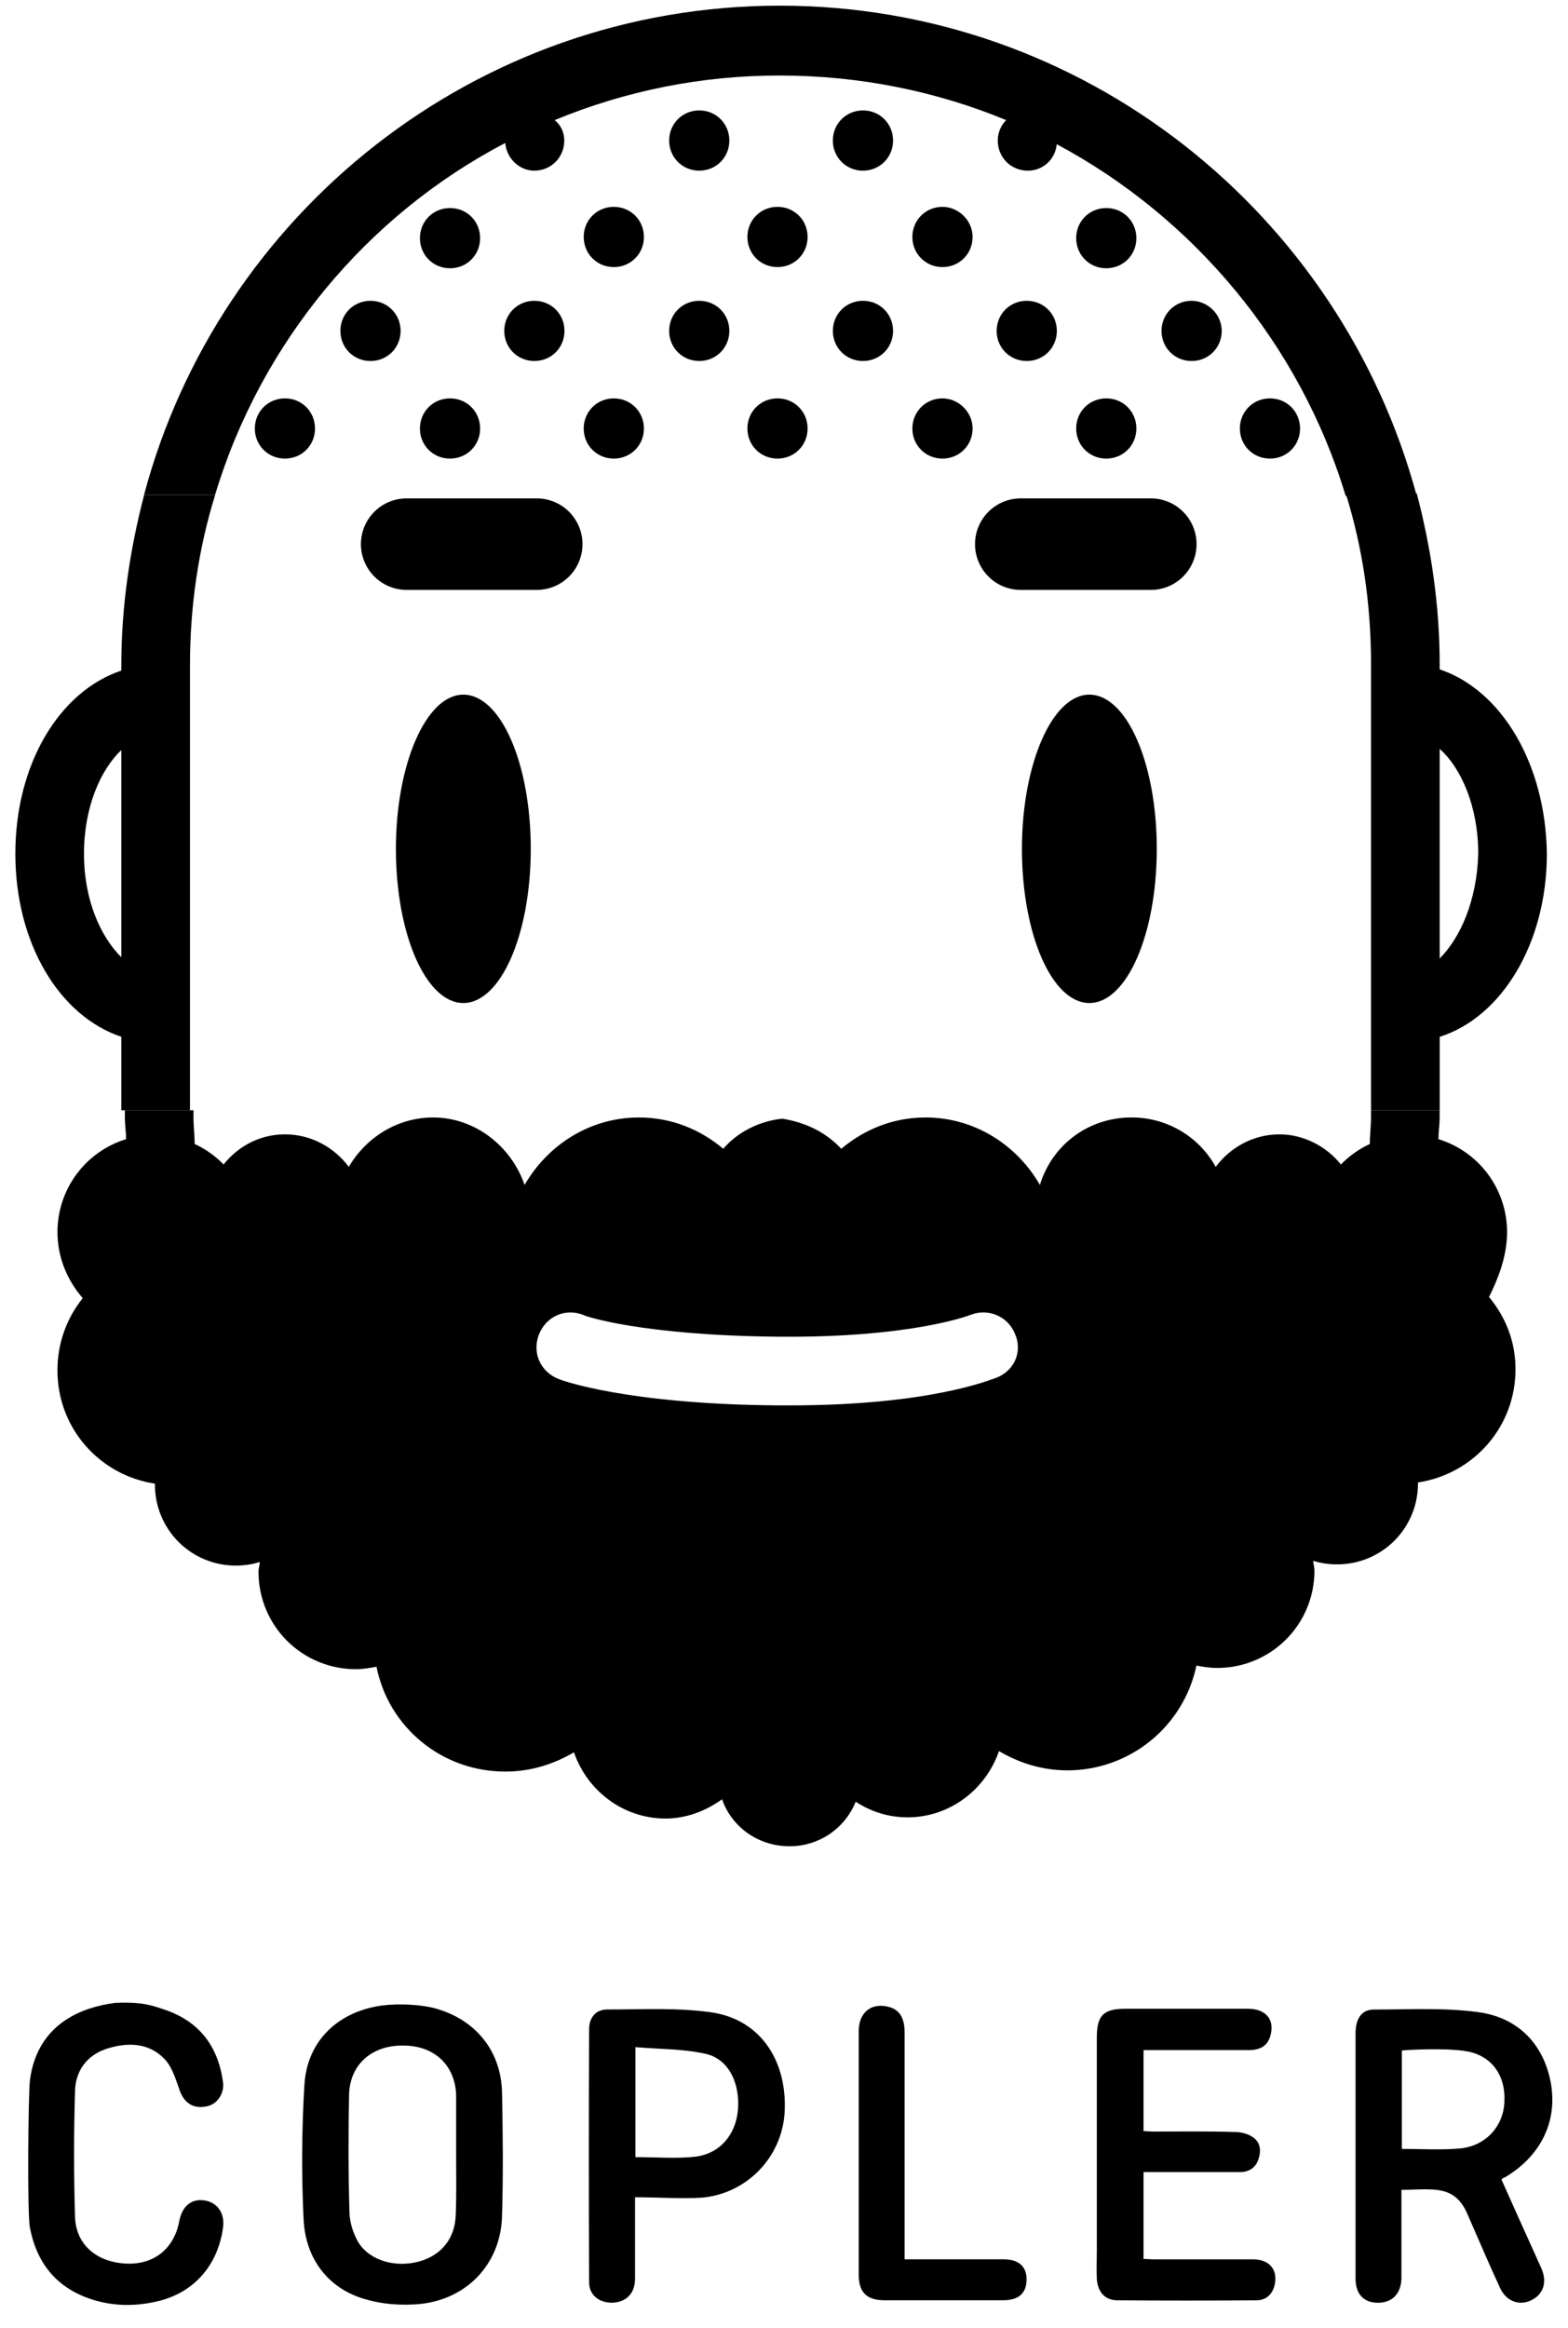 <svg width="62" height="92" viewBox="0 0 62 92" fill="none" xmlns="http://www.w3.org/2000/svg">
<g clip-path="url(#clip0_1729_15188)">
<path fill-rule="evenodd" clip-rule="evenodd" d="M17.203 79.374C18.805 79.815 19.818 81.058 19.851 82.708C19.883 84.326 19.9 85.961 19.851 87.579C19.802 89.54 18.363 90.978 16.386 91.076C15.765 91.11 15.127 91.061 14.539 90.897C13.068 90.521 12.087 89.36 12.005 87.726C11.918 85.945 11.929 84.161 12.038 82.381C12.152 80.632 13.395 79.488 15.127 79.259C15.797 79.177 16.664 79.227 17.203 79.374ZM18.036 85.144V82.79C17.988 81.613 17.171 80.845 15.944 80.845C14.702 80.829 13.836 81.597 13.803 82.773C13.771 84.343 13.771 85.912 13.82 87.481C13.835 87.857 13.967 88.266 14.162 88.609C14.604 89.344 15.634 89.638 16.582 89.377C17.449 89.131 17.988 88.478 18.02 87.546C18.053 86.745 18.036 85.944 18.036 85.144Z" fill="black"/>
<path fill-rule="evenodd" clip-rule="evenodd" d="M5.499 79.177C5.842 79.209 6.169 79.307 6.496 79.422C7.869 79.88 8.62 80.86 8.817 82.282C8.882 82.74 8.588 83.165 8.179 83.247C7.641 83.361 7.28 83.116 7.101 82.609C6.953 82.185 6.807 81.694 6.512 81.383C5.875 80.713 5.025 80.713 4.207 80.975C3.423 81.237 2.981 81.858 2.966 82.658C2.917 84.309 2.917 85.96 2.966 87.611C2.998 88.689 3.783 89.376 4.911 89.458C5.989 89.539 6.79 88.967 7.052 87.954C7.067 87.872 7.084 87.807 7.101 87.725C7.231 87.153 7.607 86.875 8.13 86.973C8.621 87.071 8.898 87.497 8.817 88.052C8.605 89.572 7.623 90.667 6.12 90.977C5.286 91.157 4.453 91.141 3.636 90.88C2.262 90.438 1.462 89.474 1.184 88.052C1.07 87.497 1.119 82.658 1.184 82.217C1.363 80.811 2.165 79.847 3.521 79.39C3.856 79.28 4.201 79.204 4.55 79.16C4.862 79.144 5.188 79.144 5.499 79.177Z" fill="black"/>
<path fill-rule="evenodd" clip-rule="evenodd" d="M59.369 86.14C59.827 87.169 60.285 88.182 60.743 89.196C60.808 89.359 60.889 89.507 60.955 89.67C61.184 90.209 61.02 90.683 60.546 90.912C60.089 91.141 59.566 90.962 59.32 90.438C58.862 89.457 58.438 88.445 57.997 87.447C57.67 86.728 57.179 86.548 56.558 86.532C56.198 86.515 55.823 86.548 55.414 86.548V90.046C55.398 90.651 55.054 91.011 54.482 91.011C53.927 91.011 53.6 90.667 53.6 90.062V80.353C53.6 79.782 53.845 79.422 54.319 79.422C55.692 79.422 57.065 79.341 58.421 79.52C60.073 79.733 61.069 80.844 61.331 82.38C61.577 83.884 60.906 85.224 59.5 86.058C59.468 86.058 59.435 86.074 59.369 86.14ZM55.43 84.93C56.215 84.93 56.966 84.979 57.703 84.914C58.716 84.832 59.435 84.064 59.484 83.099C59.549 82.021 58.977 81.203 57.899 81.057C57.098 80.942 55.724 81.008 55.43 81.04V84.93Z" fill="black"/>
<path fill-rule="evenodd" clip-rule="evenodd" d="M45.216 85.846V89.279C45.362 89.279 45.493 89.295 45.64 89.295H49.546C50.168 89.295 50.511 89.671 50.413 90.243C50.348 90.635 50.087 90.913 49.694 90.913C47.858 90.929 46.021 90.929 44.185 90.913C43.678 90.913 43.401 90.57 43.369 90.063C43.352 89.688 43.369 89.311 43.369 88.952V80.534C43.369 79.651 43.63 79.39 44.512 79.39H49.334C50.053 79.39 50.413 79.815 50.233 80.452C50.136 80.828 49.858 81.025 49.383 81.025H45.216V84.228C45.346 84.228 45.493 84.244 45.624 84.244C46.686 84.244 47.748 84.228 48.811 84.261C49.057 84.261 49.35 84.326 49.546 84.473C49.841 84.669 49.873 85.012 49.759 85.339C49.645 85.682 49.383 85.846 49.024 85.846H45.216Z" fill="black"/>
<path fill-rule="evenodd" clip-rule="evenodd" d="M25.11 86.841V90.061C25.11 90.665 24.733 91.009 24.162 91.009C23.671 90.992 23.295 90.698 23.295 90.207C23.279 86.873 23.279 83.539 23.295 80.189C23.295 79.731 23.573 79.42 23.998 79.42C25.371 79.42 26.777 79.339 28.133 79.534C30.046 79.812 31.125 81.414 31.027 83.457C30.982 84.323 30.627 85.143 30.026 85.767C29.426 86.392 28.62 86.779 27.757 86.857C26.907 86.906 26.025 86.841 25.11 86.841ZM25.125 85.255C25.944 85.255 26.728 85.321 27.48 85.239C28.476 85.124 29.098 84.356 29.18 83.376C29.261 82.314 28.803 81.366 27.889 81.169C27.006 80.973 26.058 80.989 25.126 80.908L25.125 85.255Z" fill="black"/>
<path fill-rule="evenodd" clip-rule="evenodd" d="M35.785 89.293H39.676C40.297 89.293 40.607 89.587 40.59 90.127C40.575 90.649 40.264 90.912 39.659 90.912H34.985C34.266 90.912 33.955 90.601 33.955 89.898V80.271C33.955 79.519 34.478 79.127 35.164 79.323C35.573 79.437 35.769 79.764 35.769 80.32V89.293H35.785Z" fill="black"/>
<path d="M18.32 27.454C16.845 27.454 15.654 30.216 15.654 33.549C15.654 36.928 16.845 39.642 18.32 39.642C19.797 39.642 20.987 36.928 20.987 33.549C20.987 30.169 19.797 27.454 18.32 27.454Z" fill="black"/>
<path d="M43.074 27.454C41.599 27.454 40.408 30.216 40.408 33.549C40.408 36.928 41.599 39.642 43.074 39.642C44.55 39.642 45.74 36.928 45.74 33.549C45.74 30.169 44.55 27.454 43.074 27.454Z" fill="black"/>
<path d="M21.223 19.697H16.081C15.601 19.697 15.141 19.887 14.801 20.227C14.462 20.566 14.271 21.026 14.271 21.506C14.271 21.986 14.462 22.446 14.801 22.785C15.141 23.125 15.601 23.315 16.081 23.315H21.223C21.702 23.315 22.163 23.125 22.502 22.785C22.841 22.446 23.032 21.986 23.032 21.506C23.032 21.026 22.841 20.566 22.502 20.227C22.163 19.887 21.702 19.697 21.223 19.697Z" fill="black"/>
<path d="M45.504 19.697H40.362C39.882 19.697 39.422 19.887 39.083 20.227C38.743 20.566 38.553 21.026 38.553 21.506C38.553 21.986 38.743 22.446 39.083 22.785C39.422 23.125 39.882 23.315 40.362 23.315H45.504C45.984 23.315 46.444 23.125 46.783 22.785C47.122 22.446 47.313 21.986 47.313 21.506C47.313 21.026 47.122 20.566 46.783 20.227C46.444 19.887 45.984 19.697 45.504 19.697Z" fill="black"/>
<path d="M4.797 26.313V26.503C2.369 27.313 0.607 30.17 0.607 33.74C0.607 37.311 2.369 40.167 4.797 40.976V43.881H7.511V26.312C7.511 23.98 7.843 21.695 8.51 19.552H5.702C5.13 21.742 4.797 23.979 4.797 26.312V26.313ZM4.797 37.834C3.988 37.025 3.321 35.597 3.321 33.74C3.321 31.883 3.988 30.408 4.797 29.645V37.834Z" fill="black"/>
<path d="M56.926 26.456V26.266C56.926 23.933 56.593 21.696 56.021 19.505H53.213C53.879 21.648 54.212 23.885 54.212 26.266V43.88H56.927V40.977C59.354 40.215 61.164 37.311 61.164 33.74C61.116 30.169 59.354 27.266 56.927 26.456L56.926 26.456ZM56.926 37.882V29.598C57.783 30.36 58.45 31.883 58.45 33.74C58.402 35.597 57.735 37.072 56.926 37.882Z" fill="black"/>
<path d="M59.591 48.688C59.59 47.868 59.325 47.069 58.837 46.409C58.349 45.749 57.662 45.263 56.878 45.022C56.878 44.737 56.925 44.451 56.925 44.165V43.88H54.211V44.165C54.211 44.499 54.163 44.88 54.163 45.213C53.736 45.411 53.349 45.685 53.021 46.023C52.45 45.308 51.545 44.832 50.593 44.832C49.546 44.832 48.641 45.356 48.07 46.117C47.741 45.523 47.258 45.028 46.671 44.684C46.085 44.341 45.417 44.162 44.737 44.165C43.023 44.165 41.595 45.261 41.119 46.832C40.215 45.261 38.548 44.165 36.597 44.165C35.311 44.165 34.169 44.641 33.264 45.403C32.645 44.737 31.835 44.356 30.931 44.213C30.026 44.308 29.169 44.737 28.598 45.403C27.694 44.641 26.551 44.165 25.266 44.165C23.313 44.165 21.648 45.261 20.743 46.832C20.219 45.308 18.791 44.165 17.125 44.165C15.697 44.165 14.459 44.975 13.792 46.117C13.221 45.356 12.316 44.832 11.269 44.832C10.269 44.832 9.412 45.307 8.841 46.023C8.513 45.685 8.126 45.41 7.698 45.213C7.698 44.88 7.651 44.546 7.651 44.165V43.88H4.937V44.165C4.937 44.45 4.985 44.737 4.985 45.022C4.2 45.263 3.514 45.749 3.025 46.409C2.537 47.069 2.273 47.868 2.272 48.688C2.272 49.688 2.652 50.592 3.271 51.307C2.62 52.116 2.267 53.125 2.272 54.163C2.272 56.448 3.937 58.306 6.127 58.638V58.686C6.127 59.532 6.463 60.343 7.061 60.942C7.66 61.54 8.471 61.876 9.317 61.876C9.65 61.876 9.983 61.828 10.269 61.733C10.269 61.876 10.222 61.971 10.222 62.114C10.22 62.621 10.318 63.123 10.511 63.592C10.704 64.061 10.988 64.487 11.346 64.845C11.705 65.204 12.131 65.487 12.6 65.68C13.069 65.874 13.571 65.972 14.078 65.97C14.363 65.97 14.601 65.922 14.887 65.875C15.363 68.255 17.458 70.017 19.981 70.017C20.981 70.017 21.885 69.731 22.695 69.255C23.218 70.778 24.647 71.873 26.314 71.873C27.122 71.873 27.884 71.588 28.551 71.112C28.931 72.207 29.979 72.968 31.217 72.968C31.779 72.971 32.33 72.804 32.797 72.49C33.264 72.176 33.625 71.729 33.835 71.207C34.442 71.61 35.154 71.825 35.882 71.826C37.549 71.826 38.977 70.731 39.5 69.207C40.31 69.683 41.214 69.969 42.214 69.969C43.409 69.967 44.567 69.554 45.495 68.8C46.422 68.046 47.062 66.996 47.308 65.826C47.545 65.874 47.832 65.921 48.117 65.921C48.624 65.924 49.127 65.826 49.596 65.632C50.064 65.44 50.49 65.156 50.849 64.797C51.208 64.439 51.492 64.013 51.685 63.544C51.878 63.075 51.976 62.573 51.974 62.066C51.974 61.923 51.927 61.828 51.927 61.686C52.212 61.781 52.544 61.828 52.878 61.828C53.724 61.828 54.535 61.492 55.134 60.894C55.732 60.296 56.068 59.484 56.068 58.638V58.591C58.258 58.258 59.924 56.401 59.924 54.116C59.924 53.021 59.543 52.069 58.877 51.259C59.21 50.592 59.591 49.688 59.591 48.688ZM39.405 54.449C39.12 54.544 36.739 55.544 31.216 55.544H30.741C24.742 55.496 22.171 54.544 22.076 54.496C21.362 54.211 21.029 53.449 21.314 52.735C21.599 52.02 22.361 51.688 23.076 51.973C23.123 52.02 25.408 52.782 30.788 52.83C36.072 52.877 38.357 51.973 38.357 51.973C39.072 51.688 39.834 52.02 40.12 52.687C40.452 53.402 40.12 54.163 39.405 54.449Z" fill="black"/>
<path d="M30.834 0.224C18.789 0.224 8.649 8.461 5.697 19.553H8.506C10.315 13.554 14.504 8.507 19.979 5.651C20.027 6.27 20.55 6.746 21.122 6.746C21.788 6.746 22.312 6.222 22.312 5.556C22.312 5.223 22.169 4.937 21.932 4.747C24.754 3.579 27.779 2.98 30.834 2.985C33.976 2.985 37.023 3.604 39.784 4.747C39.594 4.937 39.452 5.222 39.452 5.556C39.452 6.222 39.974 6.746 40.641 6.746C41.261 6.746 41.736 6.271 41.784 5.699C47.211 8.602 51.4 13.602 53.209 19.6H56.019C53.019 8.461 42.879 0.224 30.834 0.224Z" fill="black"/>
<path d="M11.267 15.745C10.6 15.745 10.076 16.269 10.076 16.936C10.076 17.602 10.6 18.125 11.267 18.125C11.933 18.125 12.456 17.603 12.456 16.936C12.456 16.269 11.933 15.745 11.267 15.745Z" fill="black"/>
<path d="M17.794 15.745C17.127 15.745 16.604 16.269 16.604 16.936C16.604 17.602 17.127 18.125 17.794 18.125C18.46 18.125 18.984 17.603 18.984 16.936C18.984 16.269 18.461 15.745 17.794 15.745Z" fill="black"/>
<path d="M24.27 15.745C23.604 15.745 23.08 16.269 23.08 16.936C23.08 17.602 23.604 18.125 24.27 18.125C24.936 18.125 25.461 17.603 25.461 16.936C25.461 16.269 24.936 15.745 24.27 15.745Z" fill="black"/>
<path d="M30.743 15.745C30.076 15.745 29.553 16.268 29.553 16.935C29.553 17.602 30.076 18.125 30.743 18.125C31.409 18.125 31.933 17.602 31.933 16.935C31.933 16.269 31.41 15.745 30.743 15.745Z" fill="black"/>
<path d="M37.267 15.745C36.6 15.745 36.076 16.269 36.076 16.936C36.076 17.602 36.6 18.125 37.267 18.125C37.933 18.125 38.457 17.603 38.457 16.936C38.457 16.269 37.886 15.745 37.267 15.745Z" fill="black"/>
<path d="M43.743 15.745C43.076 15.745 42.553 16.268 42.553 16.935C42.553 17.602 43.076 18.125 43.743 18.125C44.409 18.125 44.933 17.602 44.933 16.935C44.933 16.269 44.41 15.745 43.743 15.745Z" fill="black"/>
<path d="M50.216 15.745C49.549 15.745 49.025 16.268 49.025 16.935C49.025 17.602 49.549 18.125 50.216 18.125C50.882 18.125 51.405 17.602 51.405 16.935C51.405 16.269 50.883 15.745 50.216 15.745Z" fill="black"/>
<path d="M14.649 11.888C13.983 11.888 13.459 12.412 13.459 13.078C13.459 13.744 13.983 14.268 14.649 14.268C15.316 14.268 15.84 13.745 15.84 13.078C15.84 12.412 15.316 11.888 14.649 11.888Z" fill="black"/>
<path d="M21.13 11.888C20.464 11.888 19.939 12.411 19.939 13.078C19.939 13.744 20.464 14.268 21.13 14.268C21.797 14.268 22.32 13.745 22.32 13.078C22.32 12.411 21.797 11.888 21.13 11.888Z" fill="black"/>
<path d="M27.649 11.888C26.983 11.888 26.459 12.412 26.459 13.078C26.459 13.744 26.982 14.268 27.649 14.268C28.315 14.268 28.839 13.745 28.839 13.078C28.839 12.412 28.315 11.888 27.649 11.888Z" fill="black"/>
<path d="M34.123 11.888C33.456 11.888 32.932 12.412 32.932 13.078C32.932 13.744 33.456 14.268 34.122 14.268C34.789 14.268 35.312 13.745 35.312 13.078C35.312 12.412 34.79 11.888 34.123 11.888Z" fill="black"/>
<path d="M40.599 11.888C39.932 11.888 39.408 12.412 39.408 13.078C39.408 13.744 39.932 14.268 40.599 14.268C41.265 14.268 41.789 13.745 41.789 13.078C41.789 12.412 41.265 11.888 40.599 11.888Z" fill="black"/>
<path d="M47.118 11.888C46.451 11.888 45.928 12.412 45.928 13.078C45.928 13.744 46.45 14.268 47.117 14.268C47.784 14.268 48.308 13.745 48.308 13.078C48.308 12.412 47.737 11.888 47.118 11.888Z" fill="black"/>
<path d="M17.794 8.222C17.127 8.222 16.604 8.745 16.604 9.412C16.604 10.078 17.127 10.603 17.794 10.603C18.46 10.603 18.984 10.079 18.984 9.412C18.984 8.745 18.461 8.222 17.794 8.222Z" fill="black"/>
<path d="M43.743 8.222C43.076 8.222 42.553 8.745 42.553 9.412C42.553 10.078 43.076 10.603 43.743 10.603C44.409 10.603 44.933 10.079 44.933 9.412C44.933 8.745 44.41 8.222 43.743 8.222Z" fill="black"/>
<path d="M27.649 4.364C26.983 4.364 26.459 4.888 26.459 5.555C26.459 6.221 26.982 6.745 27.649 6.745C28.315 6.745 28.839 6.221 28.839 5.555C28.839 4.888 28.315 4.364 27.649 4.364Z" fill="black"/>
<path d="M34.123 4.364C33.456 4.364 32.932 4.888 32.932 5.555C32.93 5.712 32.96 5.867 33.02 6.012C33.079 6.157 33.166 6.289 33.277 6.4C33.388 6.51 33.52 6.598 33.665 6.657C33.81 6.717 33.965 6.747 34.122 6.745C34.789 6.745 35.312 6.221 35.312 5.555C35.312 4.888 34.79 4.364 34.123 4.364Z" fill="black"/>
<path d="M24.27 8.175C23.604 8.175 23.08 8.699 23.08 9.365C23.08 10.031 23.604 10.556 24.27 10.556C24.427 10.557 24.583 10.527 24.728 10.468C24.873 10.409 25.004 10.321 25.115 10.21C25.226 10.099 25.314 9.968 25.373 9.823C25.432 9.678 25.462 9.522 25.461 9.365C25.461 8.699 24.936 8.175 24.27 8.175Z" fill="black"/>
<path d="M30.743 8.175C30.076 8.175 29.553 8.699 29.553 9.365C29.553 10.031 30.076 10.556 30.743 10.556C31.409 10.556 31.933 10.031 31.933 9.365C31.933 8.699 31.41 8.175 30.743 8.175Z" fill="black"/>
<path d="M37.267 8.175C36.6 8.175 36.076 8.699 36.076 9.365C36.075 9.522 36.105 9.678 36.164 9.823C36.223 9.968 36.311 10.099 36.422 10.21C36.533 10.321 36.664 10.409 36.809 10.468C36.955 10.527 37.11 10.557 37.267 10.556C37.934 10.556 38.457 10.031 38.457 9.365C38.457 8.699 37.886 8.175 37.267 8.175Z" fill="black"/>
</g>
<defs>
<clipPath id="clip0_1729_15188">
<rect width="60.776" height="90.873" fill="white" transform="translate(0.611 0.224)"/>
</clipPath>
</defs>
</svg>
